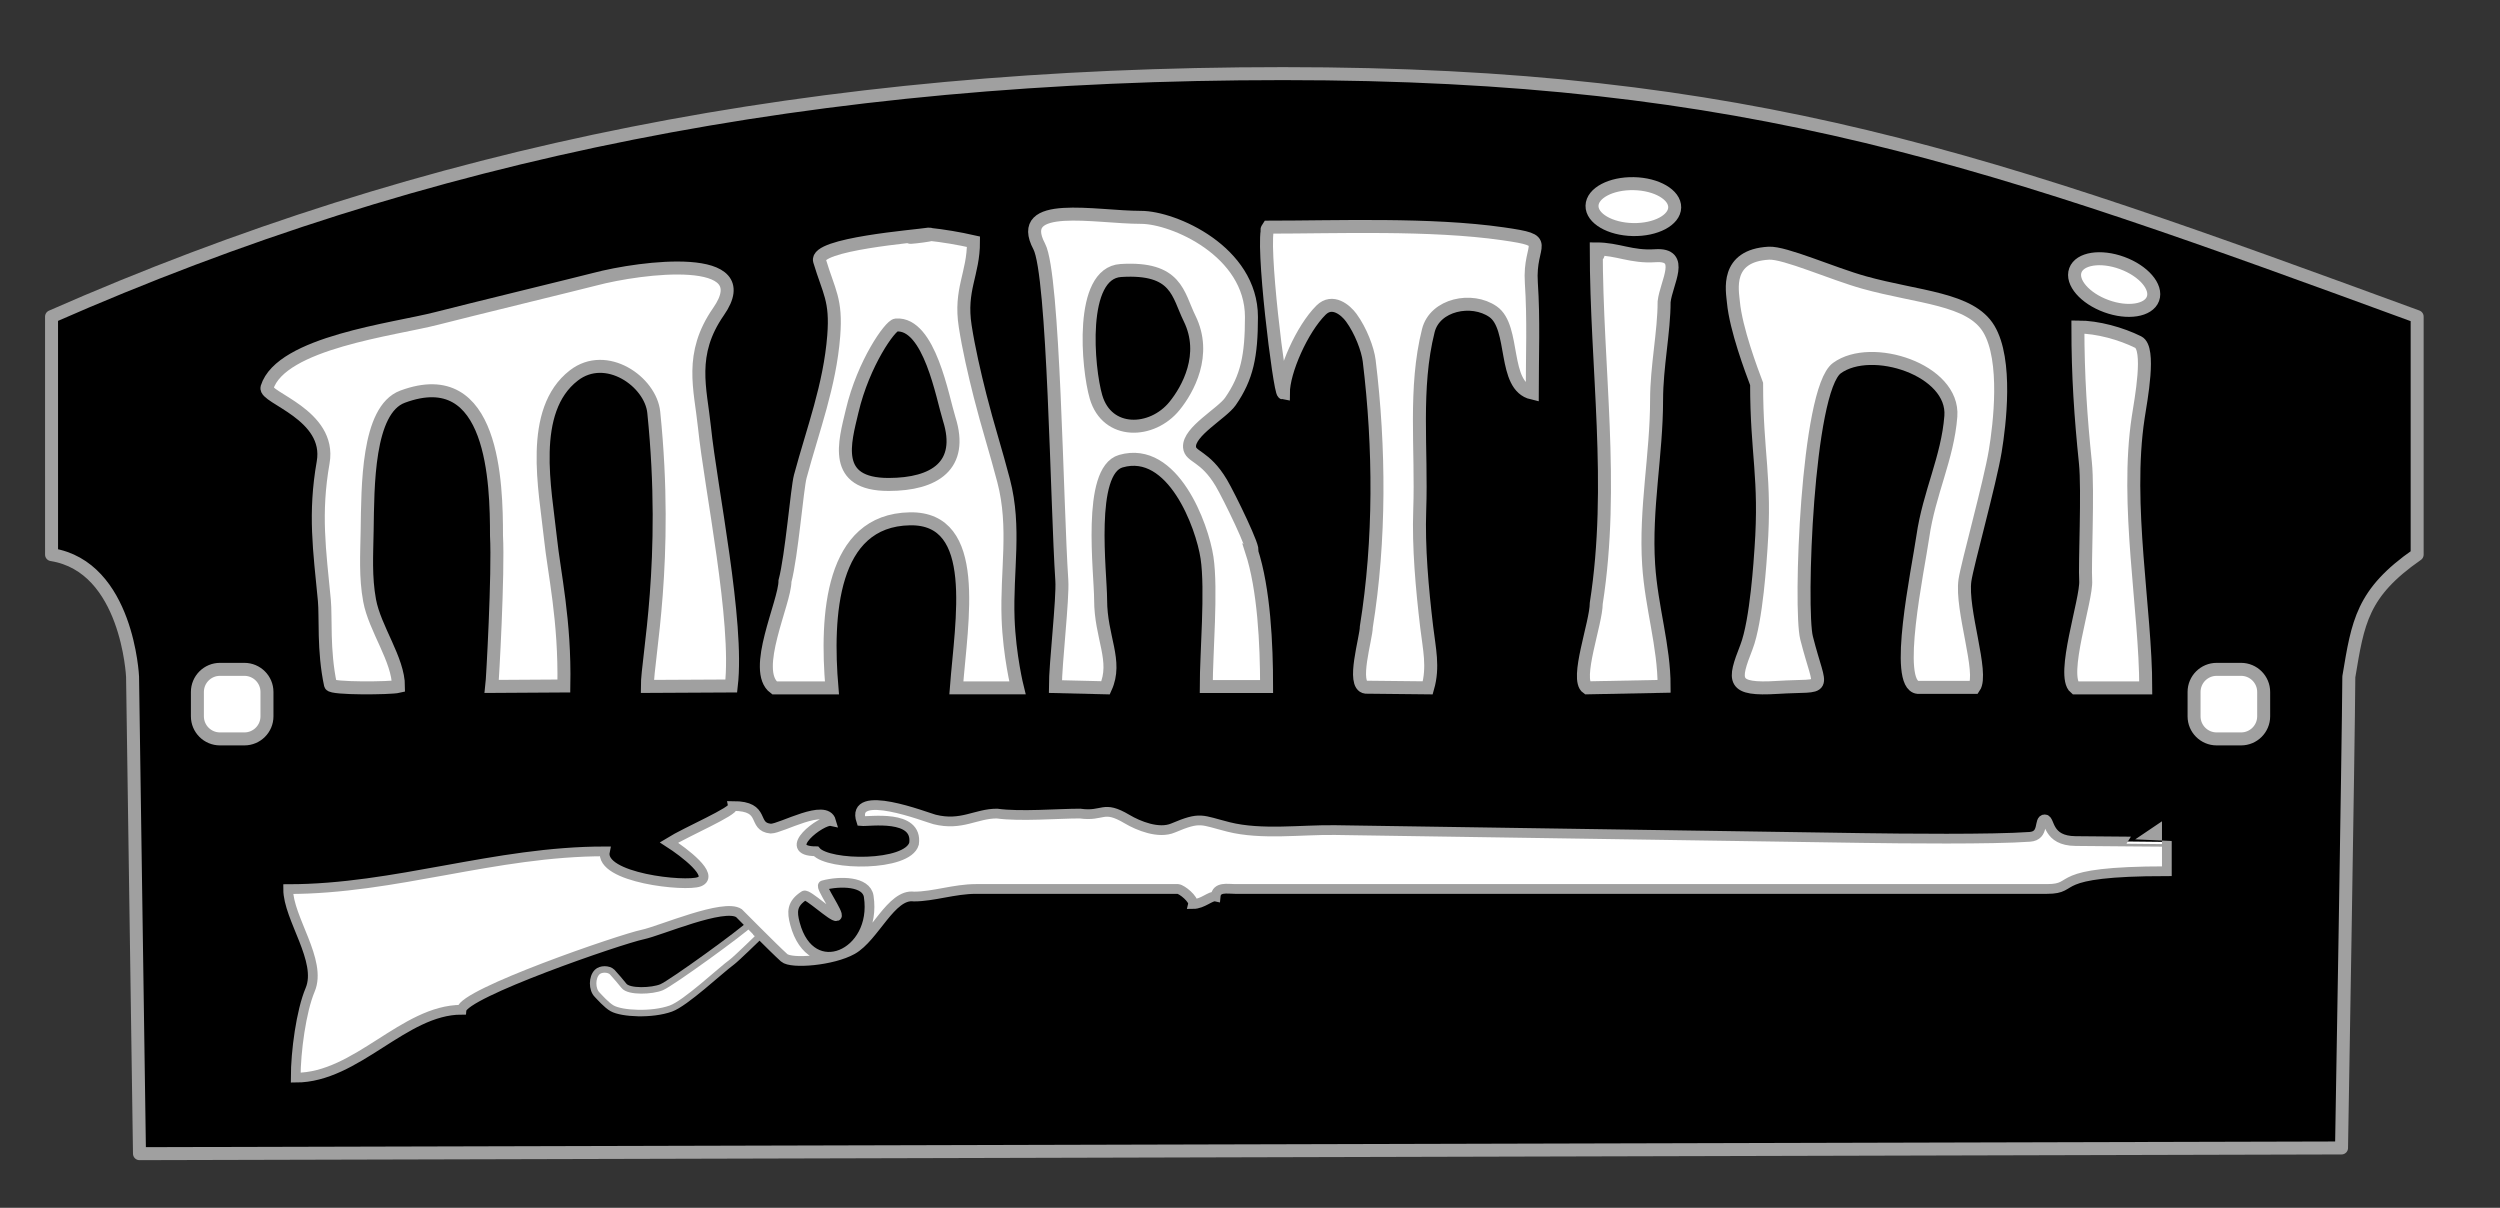 <?xml version="1.0" encoding="utf-8"?>
<!-- Generator: Adobe Illustrator 15.1.0, SVG Export Plug-In . SVG Version: 6.00 Build 0)  -->
<!DOCTYPE svg PUBLIC "-//W3C//DTD SVG 1.1//EN" "http://www.w3.org/Graphics/SVG/1.1/DTD/svg11.dtd">
<svg version="1.1" id="Layer_1" xmlns="http://www.w3.org/2000/svg" xmlns:xlink="http://www.w3.org/1999/xlink" x="0px" y="0px"
	 width="385px" height="186px" viewBox="0 0 385 186" enable-background="new 0 0 385 186" xml:space="preserve">
<rect x="0" y="0" width="385" height="186" fill="#333333" stroke="none"/>
<g>
	<path id="Fond_rouge" stroke="#A0A0A0" stroke-width="2" stroke-linejoin="round" stroke-miterlimit="10" d="M7.938,48.758
		c57.69-25.375,117.401-37.419,189.657-37.419c72.256,0,108.953,13.36,174.645,37.419v36.653
		c-8.486,5.903-9.109,10.349-10.521,18.815c-0.061,10.373-1.123,72.559-1.123,72.559L21.48,177.664l-1.065-73.436
		c0,0-0.747-16.96-12.475-18.816L7.938,48.758L7.938,48.758z"/>
	<path fill="#FFFFFF" stroke="#A0A0A0" stroke-miterlimit="10" d="M115.519,142.24c-1.046,1.131-12.062,9.125-13.625,9.791
		c-1.431,0.609-5.062,0.771-5.812-0.223c-0.232-0.309-1.528-1.832-1.802-2.105c-0.546-0.547-1.776-0.547-2.322,0
		c-0.82,0.82-0.82,2.66,0,3.48c0.273,0.272,1.437,1.619,2.322,2.108c1.518,0.84,6.114,1.071,9.03,0.028
		c2.271-0.812,7.584-5.832,9.459-7.207c0.577-0.422,4-3.75,4-3.75S115.907,142.24,115.519,142.24z"/>
	<path fill="#FFFFFF" stroke="#A0A0A0" stroke-width="1.5" stroke-miterlimit="10" d="M319.651,129.523
		c-4.44-0.023-3.89-3.326-4.743-3.346c-1.018-0.025-0.001,2.528-2.312,2.696c-5.685,0.413-19.879,0.271-25.896,0.179
		c-27.036-0.406-54.069-0.812-81.104-1.22c-5.151-0.076-11.33,0.793-16.393-0.479c-4.254-1.07-4.271-1.658-8.562,0.162
		c-2.209,0.936-5.326-0.336-7.068-1.369c-3.789-2.25-3.551-0.34-7.27-0.857c-3.375,0-9.179,0.502-12.771,0
		c-3.271,0-5.434,1.949-9.615,0.904c-1.211-0.303-13.041-4.982-11.286,0.252c1.208,0.117,8.77-1.127,8.131,3.484
		c-1.002,3.532-13.199,3.407-15.098,1.166c-5.579,0,0.907-4.953,2.324-4.65c-0.81-2.842-7.689,1.166-9.29,1.166
		c-3.016-0.295-0.571-3.486-5.806-3.486c0.178,0.834-7.046,3.876-9.879,5.626c2.333,1.5,7.083,5.083,4.68,6.038
		c-2.058,0.816-15.422-0.555-14.542-4.678c-16.992,0-32.267,5.812-48.775,5.812c0,4.496,5.276,11.035,3.39,15.5
		c-1.388,3.285-2.226,9.511-2.226,13.535c9.411,0,16.644-10.457,25.541-10.457c0.241-2.526,24.468-10.869,27.904-11.586
		c2.64-0.55,12.542-4.873,14.824-3.283c0.015,0.011,5.287,5.367,6.953,6.867c1.092,0.981,7.461,0.454,10.5-1.25
		c3.417-1.916,5.988-8.67,9.491-8.183c2.996,0,6.21-1.166,9.562-1.166c10.361,0,20.723,0,31.084,0
		c0.641,0.062,2.482,1.584,2.318,2.324c1.504,0,2.728-1.324,3.486-1.158c0.142-1.559,1.832-1.166,3.002-1.166
		c7.789,0,116.141,0,125.045,0c5.018,0-0.156-2.734,18.446-2.734v-4.51C333.696,129.658,323.595,129.544,319.651,129.523z
		 M122.426,142.25c-0.485-1.824-0.515-3.075,1.417-4.333c0.507-0.33,4.432,3.414,5,3.167c0.511-0.223-2.608-4.609-2.083-4.75
		c2.598-0.695,6.668-0.641,7.023,1.709C135.135,147,124.885,151.5,122.426,142.25z"/>
</g>
<path fill="#FFFFFF" stroke="#A0A0A0" stroke-width="2" stroke-miterlimit="10" d="M41.113,110.314c0,1.926-1.56,3.479-3.481,3.479
	H33.88c-1.922,0-3.481-1.555-3.481-3.479v-3.75c0-1.928,1.56-3.484,3.481-3.484h3.752c1.922,0,3.481,1.559,3.481,3.484V110.314z"/>
<path fill="#FFFFFF" stroke="#A0A0A0" stroke-width="2" stroke-miterlimit="10" d="M348.605,110.314
	c0,1.926-1.561,3.479-3.484,3.479h-3.75c-1.928,0-3.484-1.555-3.484-3.479v-3.75c0-1.928,1.56-3.484,3.484-3.484h3.75
	c1.926,0,3.484,1.559,3.484,3.484V110.314z"/>
<g id="MARTINI">
	<path fill="#FFFFFF" stroke="#A0A0A0" stroke-width="2" stroke-miterlimit="10" d="M319.995,50.358
		c3.052,0,6.677,1.027,9.287,2.323c1.931,0.96,0.427,8.823,0,11.614c-2.039,13.443,1.164,29.596,1.164,41.639h-10.867
		c-2.25-1.854,1.81-13.662,1.617-16.517c-0.164-2.423,0.396-13.896-0.043-18.153C320.423,64.174,319.995,57.895,319.995,50.358
		C320.376,50.358,319.995,51.907,319.995,50.358z"/>
	<path fill="#FFFFFF" stroke="#A0A0A0" stroke-width="2" stroke-miterlimit="10" d="M287.077,43.504
		c8.353,2.326,16.373,2.445,19.195,7.151c2.889,4.814,1.666,14.765,0.996,18.813c-0.81,4.896-4.308,17.441-4.664,19.876
		c-0.662,4.501,2.905,14.361,1.414,16.513h-8.662c-3.763-0.375,0.002-18.002,0.756-23.21c0.97-6.733,3.819-12.102,4.317-18.535
		c0.556-7.178-12.254-11.3-17.551-7.418c-4.615,3.38-5.772,37.193-4.668,41.541c2.213,8.734,3.551,7.119-4.481,7.625
		c-7.089,0.443-6.816-0.985-4.783-6.195c1.572-4.03,2.146-13.756,2.25-15.207c0.767-10.973-0.678-14.492-0.678-25.332
		c-0.771-2.039-3.195-8.468-3.574-12.607c-0.158-1.748-1.315-7.151,5.457-7.528C274.853,38.852,282.181,42.14,287.077,43.504z"/>
	<path fill="#FFFFFF" stroke="#A0A0A0" stroke-width="2" stroke-miterlimit="10" d="M245.823,38.331c3.34,0,5.375,1.302,9.11,1.05
		c4.609-0.309,1.675,4.137,1.341,7.082c0,4.62-1.16,10.023-1.16,15.098c0,8.485-1.78,16.778-1.222,25.416
		c0.431,6.604,2.382,12.488,2.382,18.716l-11.847,0.234c-1.881-1.306,1.396-10.014,1.396-13.014
		C248.677,74.622,245.823,56.614,245.823,38.331C246.601,38.331,245.823,40.657,245.823,38.331z"/>
	<path fill="#FFFFFF" stroke="#A0A0A0" stroke-width="2" stroke-miterlimit="10" d="M195.319,34.98
		c10.496,0,24.987-0.583,36.138,1.022c7.84,1.132,3.938,1.156,4.37,7.553c0.377,5.619,0.14,11.332,0.14,16.979
		c-4.631-1.083-2.541-10.114-6.045-12.538c-3.259-2.264-8.945-1.119-9.959,2.919c-2.229,8.864-0.99,18.203-1.324,27.61
		c-0.205,5.732,0.369,12.111,1.068,18.008c0.404,3.4,1.088,6.16,0.166,9.395l-9.546-0.101c-2.207-0.278,0.088-7.603,0.088-9.296
		c2.146-13.335,2.072-27.577,0.443-40.969c-0.216-1.776-1.302-4.648-2.767-6.646c-0.862-1.174-2.894-2.892-4.646-1.161
		c-2.918,2.89-5.807,9.414-5.807,12.777C197.065,60.452,194.134,36.774,195.319,34.98C195.705,34.98,194.702,35.915,195.319,34.98z"
		/>
	<path fill="#FFFFFF" stroke="#A0A0A0" stroke-width="2" stroke-miterlimit="10" d="M192.723,48.816
		c0,5.966-0.673,9.311-3.243,13.012c-1.289,1.849-6.486,4.64-6.292,7.042c0.125,1.556,2.374,1.247,4.896,5.496
		c1.191,2.013,5.348,10.541,4.645,10.454c1.933,5.903,2.325,14.428,2.325,20.907h-9.292c0-5.031,0.865-14.906,0.115-19.859
		c-0.734-4.887-5.241-17.15-13.26-14.85c-5.151,1.477-3.122,17.197-3.122,21.353c0,5.795,2.646,9.414,0.766,13.551l-7.732-0.187
		c0-3.471,1.178-13.552,0.99-16.372c-0.787-11.715-1.207-47.107-3.479-51.407c-3.81-7.194,8.627-4.481,15.683-4.481
		C180.716,33.471,192.723,38.695,192.723,48.816z M172.614,41.657c-6.438,0.399-5.112,15.086-3.829,19.471
		c1.717,5.88,8.628,5.651,12.089,1.39c2.046-2.517,5.062-7.9,2.326-13.467C181.365,45.327,181.285,41.121,172.614,41.657z"/>
	<path fill="#FFFFFF" stroke="#A0A0A0" stroke-width="2" stroke-miterlimit="10" d="M142.948,36.061
		c2.345,0.253,4.669,0.643,6.969,1.164c0,5-2.162,7.347-1.273,13.025c0.536,3.447,1.415,7.25,2.294,10.729
		c1.141,4.506,2.453,8.564,3.624,13.062c1.883,7.21,0.423,13.895,0.682,21.188c0.204,5.765,1.441,10.703,1.441,10.703h-9.406
		c0.793-10.42,3.803-26.227-7.152-26.035c-12.196,0.215-12.95,14.935-12.009,26.037h-8.845c-3.575-2.634,1.614-13.165,1.614-16.45
		c1.025-3.871,1.868-14.296,2.356-16.109c1.976-7.334,4.542-13.964,5.15-21.626c0.445-5.616-0.743-6.783-2.178-11.581
		C125.439,37.583,141.097,36.37,142.948,36.061c-0.988,0.166-1.984,0.287-2.975,0.438C140.968,36.364,141.96,36.219,142.948,36.061
		C145.418,36.061,135.552,37.159,142.948,36.061z M136.871,74.606c7.074-0.014,11.568-2.918,9.311-10.069
		c-1.034-3.274-3.011-14.865-8.183-14.488c-0.895,0.066-5.027,5.845-6.773,13.267C130.096,68.113,128.072,74.625,136.871,74.606z"/>
	<path fill="#FFFFFF" stroke="#A0A0A0" stroke-width="2" stroke-miterlimit="10" d="M110.644,48
		c-4.553,6.557-2.778,11.824-2.157,17.794c0.977,9.448,5.283,29.908,4.132,39.847l-12.929,0.068c0-4.38,3.332-19.264,0.99-42.205
		c-0.482-4.745-7.336-9.528-12.308-5.684c-6.999,5.417-4.389,17.563-3.604,25.053c0.562,5.37,2.258,12.605,2.067,22.768
		l-11.101,0.069c0.121-0.981,1.034-17.478,0.726-23.213c0-8.035-0.384-26.635-14.464-21.41c-5.456,2.022-5.346,13.898-5.456,20.652
		c-0.06,3.666-0.289,7.109,0.377,10.728c0.798,4.35,4.448,9.112,4.448,13.243c-1.228,0.292-10.333,0.374-10.47-0.258
		c-1.129-5.269-0.701-10.474-0.942-12.984c-0.749-7.787-1.573-13.363-0.187-21.262c1.29-7.367-9.134-9.96-8.648-11.524
		c2.158-6.941,19.598-8.946,26.148-10.648c4.036-1.049,22.43-5.528,24.293-6.022C98.787,41.095,117.048,38.808,110.644,48z"/>
	
		<ellipse transform="matrix(-0.021 1 -1 -0.021 288.558 -218.924)" fill="#FFFFFF" stroke="#A0A0A0" stroke-width="2" stroke-miterlimit="10" cx="251.408" cy="31.741" rx="3.535" ry="6.367"/>
	
		<ellipse transform="matrix(-0.344 0.939 -0.939 -0.344 478.782 -246.886)" fill="#FFFFFF" stroke="#A0A0A0" stroke-width="2" stroke-miterlimit="10" cx="325.657" cy="43.85" rx="3.537" ry="6.364"/>
</g>
</svg>
